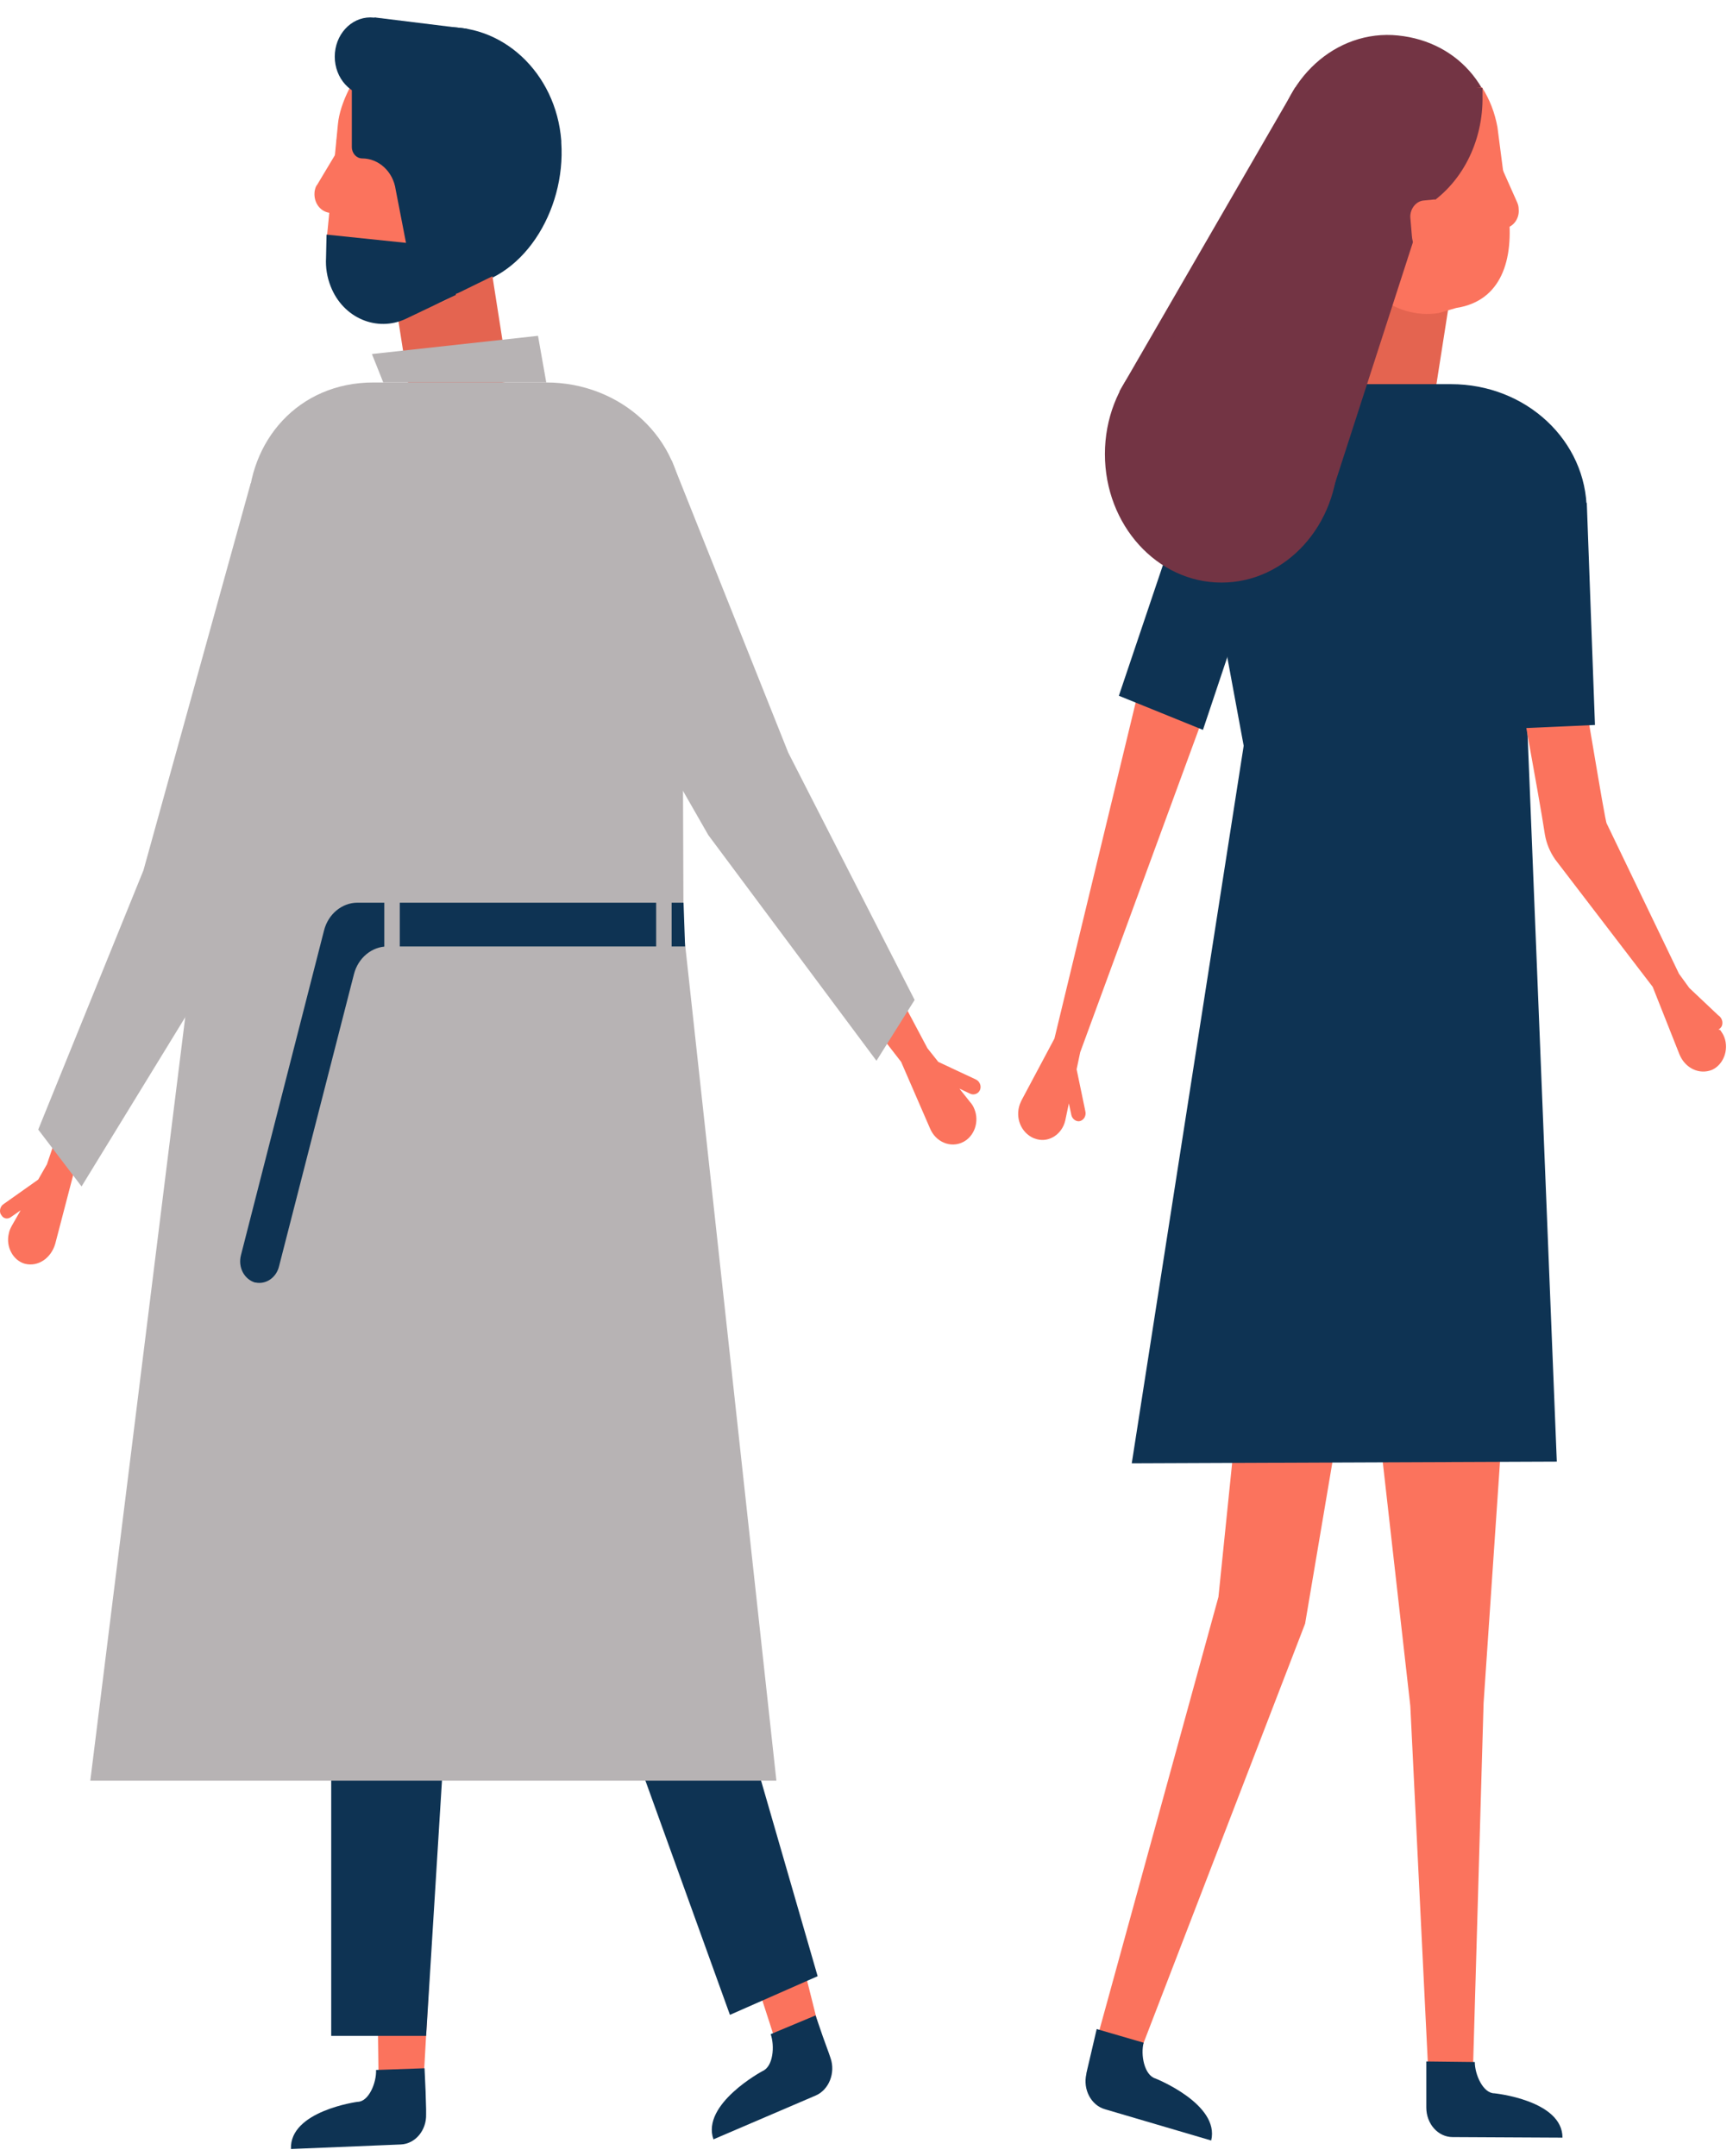 <svg width="82" height="102" viewBox="0 0 82 102" fill="none" xmlns="http://www.w3.org/2000/svg">
<path d="M62.044 25.277L52.965 18.525L61.288 4.133L66.657 6.796L62.044 25.277Z" fill="#733444"/>
<path d="M26.558 6.742C26.778 9.997 24.703 13.333 21.75 13.575C18.797 13.817 16.112 10.912 15.892 7.656C15.868 6.365 16.136 5.101 16.649 3.944C17.601 2.411 19.114 1.442 20.798 1.308C23.727 1.039 26.314 3.433 26.558 6.661C26.558 6.715 26.558 6.715 26.558 6.742Z" fill="#0E3353"/>
<path d="M4.785 47.525C4.858 47.525 4.956 47.552 5.029 47.552C5.224 47.821 5.517 47.956 5.834 47.902C6.274 47.875 6.786 47.821 7.323 47.767C7.445 47.767 7.567 47.767 7.689 47.794L3.491 55.488L2.613 58.851C2.417 59.523 1.807 59.954 1.173 59.792C0.611 59.631 0.269 58.985 0.416 58.367C0.44 58.232 0.489 58.125 0.562 57.99L0.977 57.264L0.513 57.587C0.367 57.694 0.172 57.667 0.074 57.506C0.074 57.506 0.074 57.479 0.05 57.479C-0.048 57.318 0.001 57.075 0.172 56.968L1.807 55.811L2.222 55.085L4.785 47.525Z" fill="#FB735D"/>
<path d="M40.199 42.656C40.125 42.683 40.028 42.71 39.954 42.737C39.808 43.033 39.515 43.194 39.222 43.221C38.783 43.275 38.27 43.329 37.733 43.356L37.367 43.436L42.639 50.242L44.006 53.39C44.275 54.036 44.982 54.331 45.568 54.036C46.105 53.767 46.349 53.067 46.105 52.475C46.056 52.341 45.983 52.233 45.91 52.153L45.397 51.507L45.91 51.749C46.081 51.83 46.3 51.749 46.374 51.561C46.447 51.372 46.349 51.157 46.178 51.076L44.397 50.242L43.884 49.597L40.199 42.656Z" fill="#FB735D"/>
<path d="M20.723 86.371L17.77 87.017L17.916 98.692L20.015 98.907L20.723 86.371Z" fill="#FB735D"/>
<path d="M17.794 97.938C17.819 98.53 17.452 99.445 16.915 99.445C16.915 99.445 13.694 99.875 13.767 101.677L18.966 101.462C19.649 101.435 20.186 100.79 20.162 100.036V99.794L20.137 98.933L20.088 97.857L17.794 97.938Z" fill="#0E3353"/>
<path d="M63.754 54.357L71.418 62.643L70.198 80.586L69.685 98.314L67.61 98.61L66.732 80.721L63.754 54.357Z" fill="#FB735D"/>
<path d="M69.783 97.562C69.783 98.154 70.173 99.042 70.71 99.042C70.71 99.042 73.932 99.365 73.932 101.14L68.733 101.113C68.05 101.113 67.488 100.494 67.488 99.714V97.535L69.783 97.562Z" fill="#0E3353"/>
<path d="M59.898 53.605L64.365 61.38L61.753 76.822L53.845 97.347L51.746 97.051L57.653 75.557L59.898 53.605Z" fill="#FB735D"/>
<path d="M54.113 96.648C53.966 97.213 54.137 98.181 54.674 98.342C54.674 98.342 57.725 99.553 57.31 101.275L52.282 99.795C51.623 99.607 51.233 98.853 51.403 98.127V98.1L51.452 97.885L51.648 97.051L51.892 96.002L54.113 96.648Z" fill="#0E3353"/>
<path d="M35.829 84.273L33.242 85.914L36.806 96.917L38.856 96.379L35.829 84.273Z" fill="#FB735D"/>
<path d="M36.467 96.243C36.662 96.808 36.589 97.777 36.076 97.992C36.076 97.992 33.172 99.552 33.758 101.22L38.59 99.149C39.225 98.88 39.542 98.073 39.298 97.373L39.225 97.158L38.932 96.351L38.59 95.356L36.467 96.243Z" fill="#0E3353"/>
<path d="M15.672 78.221H21.286L20.163 96.325H15.672V78.221Z" fill="#0E3353"/>
<path d="M28.461 78.49L33.684 76.203L38.688 93.501L34.538 95.33L28.461 78.49Z" fill="#0E3353"/>
<path d="M22.701 9.24L18.059 10.123L19.437 18.924L24.079 18.041L22.701 9.24Z" fill="#E46450"/>
<path d="M22.018 4.159L16.648 3.971C16.819 3.702 16.087 4.805 15.989 5.881L15.477 11.127C15.233 13.467 16.893 14.301 19.041 14.57C21.164 14.839 23.068 13.171 23.312 10.831C23.312 10.804 23.312 10.804 23.312 10.777L23.605 8.06C23.58 8.06 22.848 4.186 22.018 4.159Z" fill="#FB735D"/>
<path d="M60.313 7.28C60.191 10.535 62.461 13.279 65.415 13.44C68.368 13.575 70.735 10.616 70.857 7.361C70.979 4.106 68.832 1.819 65.878 1.658C62.949 1.523 60.435 4.025 60.313 7.28Z" fill="#733444"/>
<path d="M64.402 10.422L63.023 19.223L67.665 20.106L69.044 11.305L64.402 10.422Z" fill="#E46450"/>
<path d="M64.777 4.536L70.122 4.133C70.488 4.698 70.732 5.343 70.854 6.016L71.367 9.97C71.66 12.311 71.025 14.248 68.902 14.571L68.072 14.813C65.948 15.136 63.996 13.521 63.679 11.181L63.312 8.464C63.337 8.518 63.947 4.617 64.777 4.536Z" fill="#FB735D"/>
<path d="M37.297 35.609L43.277 47.311L41.471 50.189L33.514 39.509L25.996 26.381L31.781 21.781L37.297 35.609Z" fill="#B7B3B4"/>
<path d="M6.788 41.177L1.809 53.444L3.859 56.135L10.864 44.702L17.234 30.847L11.864 22.857L6.788 41.177Z" fill="#B7B3B4"/>
<path d="M36.736 84.247H4.273L11.742 24.175C11.742 20.867 14.11 18.096 17.673 18.096H25.85C29.413 18.096 32.269 20.786 32.269 24.095L32.342 44.002L36.736 84.247Z" fill="#B7B3B4"/>
<path d="M73.663 69.154L53.551 69.235L58.847 35.285L57.383 27.376L55.796 24.309C55.796 21 56.943 18.176 60.483 18.176H68.659C72.223 18.176 75.078 20.866 75.078 24.175L72.271 34.505L73.663 69.154Z" fill="#0E3353"/>
<path d="M17.524 4.537C18.454 4.537 19.208 3.706 19.208 2.68C19.208 1.655 18.454 0.824 17.524 0.824C16.594 0.824 15.84 1.655 15.84 2.68C15.84 3.706 16.594 4.537 17.524 4.537Z" fill="#0E3353"/>
<path d="M48.33 52.071L49.892 49.139L54.139 31.572C54.407 30.523 57.117 33.428 57.117 33.428L51.112 49.785L50.942 50.592L51.356 52.582C51.405 52.797 51.283 52.986 51.112 53.04C50.942 53.093 50.746 52.959 50.697 52.771L50.575 52.206L50.405 53.013C50.258 53.658 49.648 54.062 49.062 53.9C48.965 53.873 48.891 53.847 48.794 53.793C48.232 53.47 48.013 52.744 48.306 52.125C48.306 52.098 48.33 52.098 48.33 52.071Z" fill="#FB735D"/>
<path d="M24.044 7.496L23.751 12.85L21.774 13.818C20.944 14.249 19.919 13.845 19.529 12.93C19.48 12.796 19.431 12.661 19.407 12.5L18.723 8.976C18.601 8.115 17.918 7.496 17.137 7.496C16.868 7.496 16.648 7.254 16.648 6.958V3.945H24.044V7.496Z" fill="#0E3353"/>
<path d="M25.457 15.889L17.598 16.75L18.135 18.095H25.847L25.457 15.889Z" fill="#B7B3B4"/>
<path d="M56.92 34.533L52.941 32.919L56.334 22.857L60.288 24.471L56.92 34.533Z" fill="#0E3353"/>
<path d="M76.028 38.971C75.955 38.998 74.783 31.6 74.71 31.627C74.564 31.869 72.294 31.384 71.732 31.411C71.635 31.438 72.806 37.518 73.099 39.482C73.172 39.912 73.343 40.316 73.587 40.665L78.2 46.691L79.469 49.893C79.738 50.538 80.397 50.861 81.007 50.619C81.544 50.377 81.813 49.677 81.593 49.086C81.544 48.951 81.471 48.843 81.398 48.736L80.495 48.44L81.007 48.709C81.178 48.79 81.373 48.736 81.471 48.547C81.544 48.359 81.471 48.144 81.3 48.036L79.933 46.745L79.445 46.073L76.028 38.971Z" fill="#FB735D"/>
<path d="M75.082 23.791L70.863 23.979L71.248 34.489L75.468 34.301L75.082 23.791Z" fill="#0E3353"/>
<path d="M67.389 9.809L62.971 23.475L56.137 20.005L62.361 4.537L67.218 3.918L70.147 4.16V4.51C70.195 6.716 69.146 8.76 67.389 9.809Z" fill="#733444"/>
<path d="M57.797 27.564C60.844 27.564 63.313 24.842 63.313 21.484C63.313 18.126 60.844 15.404 57.797 15.404C54.751 15.404 52.281 18.126 52.281 21.484C52.281 24.842 54.751 27.564 57.797 27.564Z" fill="#733444"/>
<path d="M32.343 42.709H16.917C16.185 42.709 15.526 43.247 15.331 44.027L11.401 59.388C11.255 59.953 11.547 60.518 12.06 60.679H12.084C12.597 60.787 13.085 60.437 13.207 59.899L16.746 46.099C16.942 45.318 17.601 44.78 18.333 44.78H32.416L32.343 42.709Z" fill="#0E3353"/>
<path d="M18.916 41.93H18.184V45.642H18.916V41.93Z" fill="#B7B3B4"/>
<path d="M31.779 41.85H31.047V45.562H31.779V41.85Z" fill="#B7B3B4"/>
<path d="M16.087 10.185L15.501 10.051C15.086 9.943 14.818 9.513 14.891 9.028C14.915 8.921 14.94 8.813 15.013 8.732L15.867 7.307L17.332 8.356L16.087 10.185Z" fill="#FB735D"/>
<path d="M70.54 10.858L71.15 10.804C71.589 10.777 71.907 10.347 71.858 9.889C71.858 9.782 71.833 9.674 71.784 9.567L71.101 8.033L69.539 8.894L70.54 10.858Z" fill="#FB735D"/>
<path d="M25.09 4.268H18.622L17.719 0.824L22.088 1.362L25.09 4.268Z" fill="#0E3353"/>
<path d="M21.577 13.951L19.21 15.081C17.843 15.727 16.232 15.054 15.646 13.548C15.475 13.117 15.402 12.66 15.427 12.203L15.451 11.1L19.332 11.503L21.065 12.256L21.577 13.951Z" fill="#0E3353"/>
<path d="M68.099 12.393L68.269 12.366L67.903 9.434L67.367 9.487C67 9.514 66.707 9.891 66.732 10.294L66.805 11.155C66.854 11.882 67.44 12.447 68.099 12.393Z" fill="#FB735D"/>
</svg>
